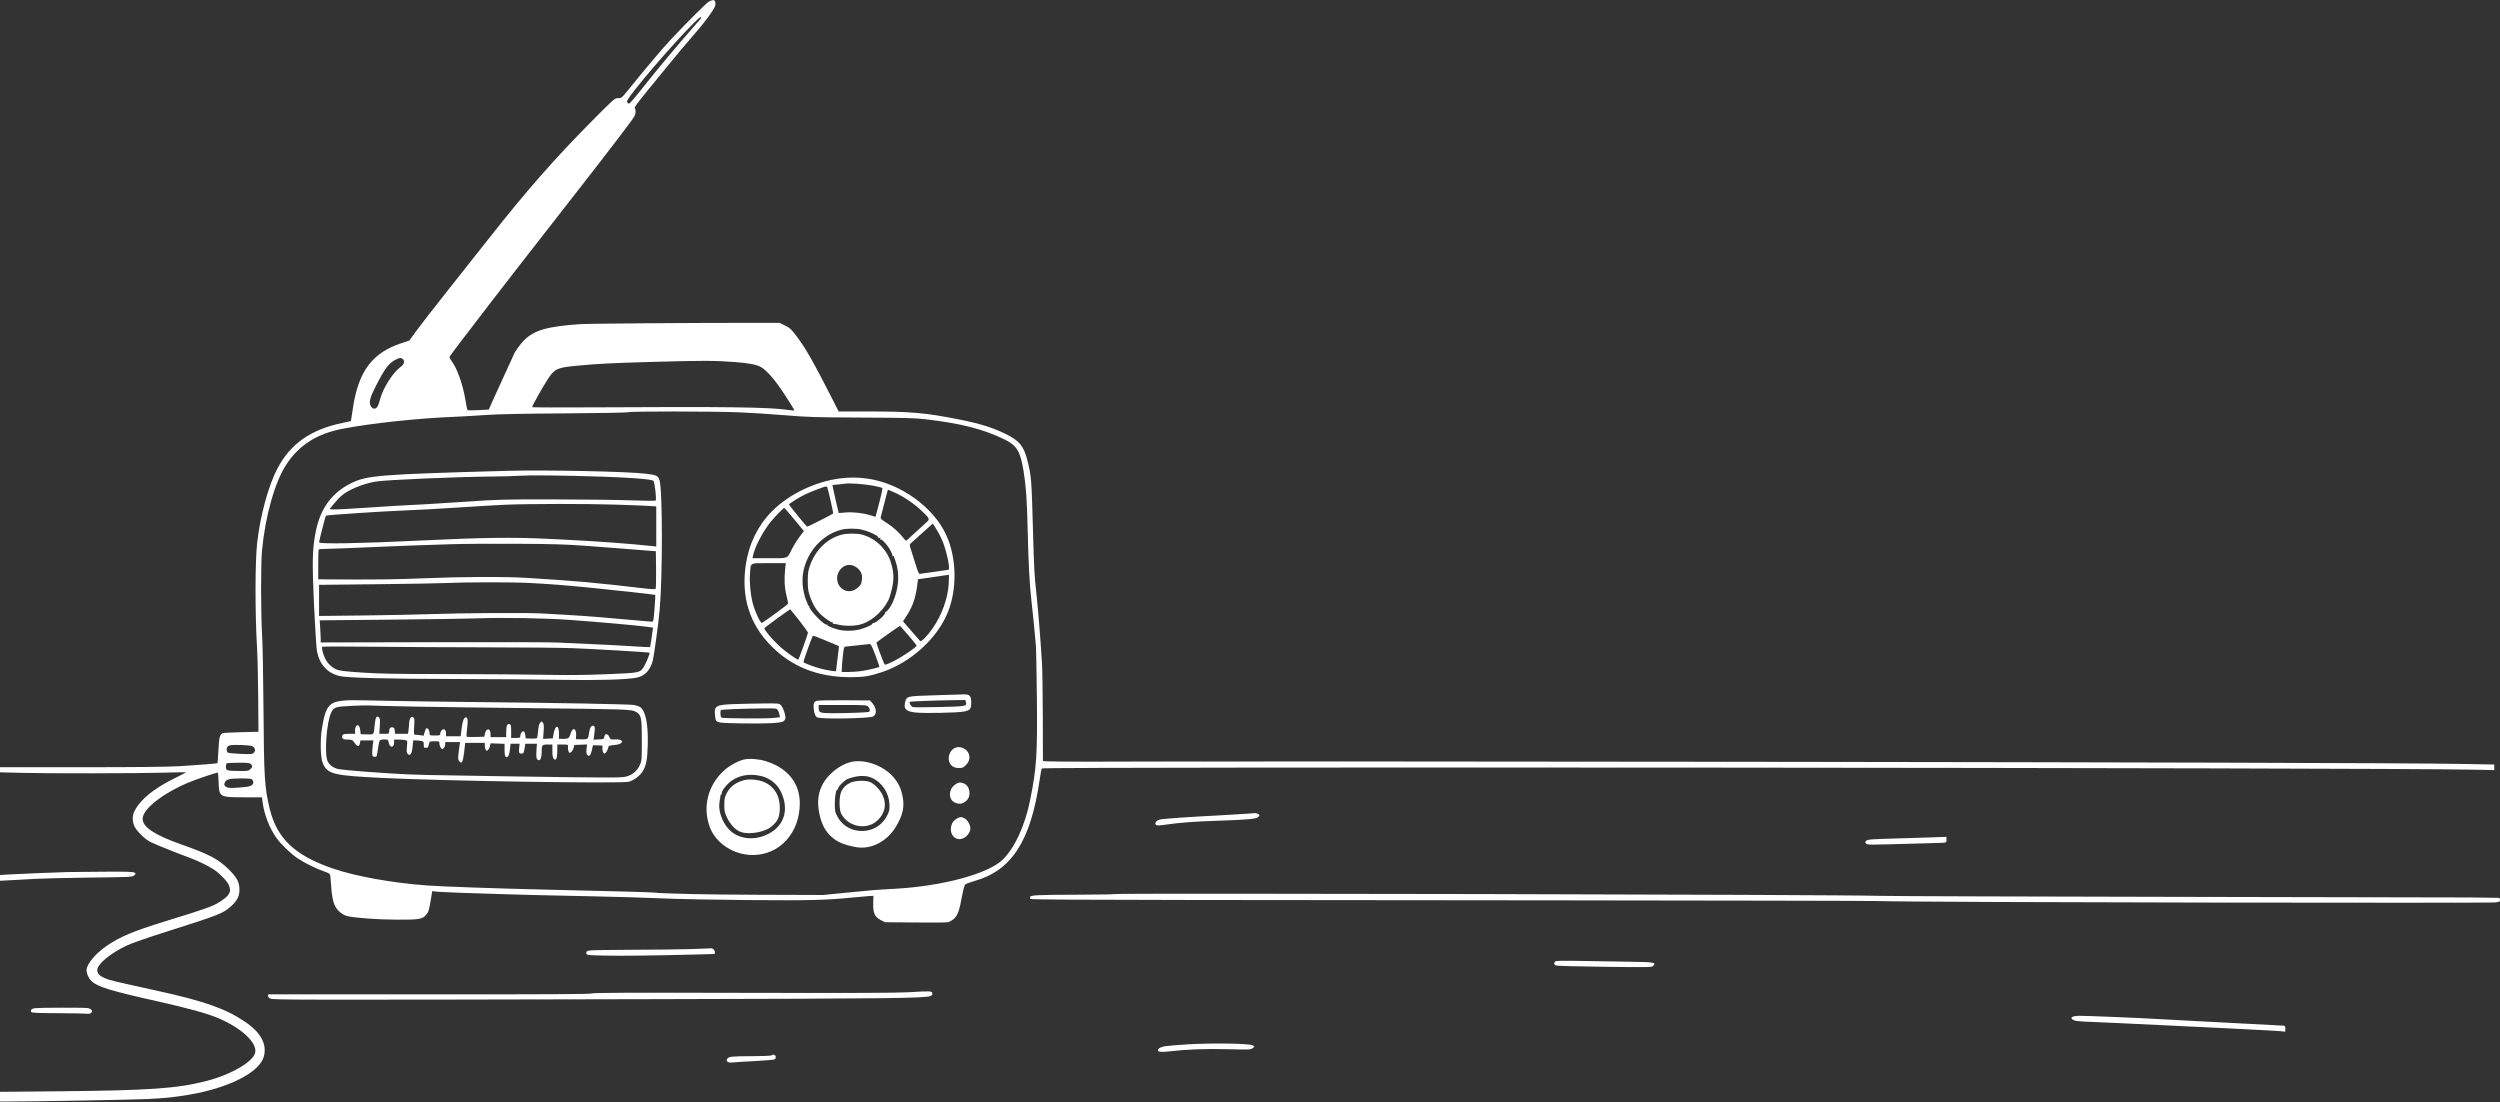 <?xml version="1.0" encoding="UTF-8"?> <svg xmlns="http://www.w3.org/2000/svg" width="1007" height="444" viewBox="0 0 1007 444" fill="none"><rect x="0" y="0" width="1007" height="444" fill="#333333" stroke="none"/><g clip-path="url(#clip0_113_2)"><path fill-rule="evenodd" clip-rule="evenodd" d="M285.762 0.503C284.8 0.939 277.426 8.247 270.329 15.797C266.972 19.37 260.609 26.881 253.791 35.321C250.39 39.531 250.375 39.544 248.976 39.538C247.575 39.533 247.55 39.555 237.933 49.252C223.491 63.815 211.74 77.222 197 95.952C194.464 99.174 187.413 108.087 181.33 115.758C175.248 123.429 169.059 131.387 167.577 133.442L164.882 137.178L161.727 138.215C149.904 142.103 144.299 149.643 142.133 164.575C141.736 167.315 141.384 169.584 141.352 169.617C141.319 169.651 139.791 169.984 137.955 170.358C125.22 172.953 116.868 178.827 111.688 188.829C108.06 195.835 104.844 207.638 103.593 218.539C102.718 226.159 102.703 246.906 103.561 261.545C103.754 264.832 103.956 273.649 104.01 281.138L104.11 294.753L97.136 294.921C93.3 295.013 89.934 295.203 89.656 295.343C88.527 295.91 88.246 297.052 87.977 302.163C87.829 304.978 87.661 307.328 87.603 307.385C87.438 307.55 80.163 308.141 72.561 308.606C67.696 308.904 55.671 309.033 32.794 309.033H0V310.059V311.085L8.522 311.305C19.626 311.59 55.589 311.539 66.418 311.223C71.075 311.087 74.937 311.012 74.999 311.058C75.061 311.103 73.118 312.115 70.682 313.305C62.043 317.524 56.548 321.984 54.17 326.704C53.204 328.623 53.238 331.021 54.261 333.038C55.255 334.996 58.458 338.083 60.624 339.17C62.364 340.042 71.9 343.88 75.855 345.299C79.394 346.569 84.014 348.796 86.211 350.292C88.62 351.931 91.523 354.959 92.17 356.508C93.3 359.211 92.567 360.621 88.732 363.126C85.743 365.077 83.543 365.868 66.418 371.145C53.724 375.057 48.275 377.345 42.947 381.003C38.434 384.102 34.879 388.384 34.874 390.727C34.871 392.257 35.65 393.996 36.869 395.179C39.245 397.485 44.618 399.134 63.429 403.331C75.331 405.987 83.448 408.22 87.656 409.997C97.235 414.039 103.565 419.876 102.799 423.959C102.118 427.59 93.172 432.822 83.237 435.4C71.481 438.452 60.427 439.225 23.661 439.571L0 439.794V441.744V443.695H3.362C13.781 443.695 53.939 442.977 59.444 442.692C66.66 442.319 70.023 441.972 75.882 440.999C92.004 438.322 104.47 432.02 106.255 425.644C107.663 420.614 105.046 415.81 98.523 411.446C90.681 406.201 82.187 403.224 63.097 399.032C45.581 395.185 44.053 394.819 42.338 394.06C40.007 393.03 39.186 392.168 39.186 390.754C39.186 388.357 44.34 384.043 50.945 380.91C53.055 379.909 59.4 377.703 68.078 374.952C88.478 368.486 89.967 367.889 93.238 364.874C95.582 362.714 96.475 360.903 96.455 358.348C96.432 355.331 95.459 353.485 92.164 350.212C87.974 346.049 84.294 344.115 72.893 340.085C62.208 336.309 57.449 333.14 57.453 329.807C57.456 325.981 65.221 319.789 75.599 315.336C78.379 314.143 87.015 311.192 87.725 311.192C87.833 311.192 87.985 312.978 88.063 315.162C88.275 321.11 88.346 321.15 98.675 321.152L105.528 321.154L105.765 323.06C106.382 327.991 108.559 333.615 111.372 337.541C113.228 340.13 117.096 343.858 119.864 345.725C122.548 347.535 127.661 350.062 130.578 351.02C131.94 351.467 132.866 351.968 132.964 352.31C133.052 352.617 133.219 354.363 133.335 356.19C133.629 360.815 134.082 363.191 135.027 365.055C135.922 366.821 137.891 368.447 139.772 368.972C142.409 369.709 152.131 370.419 159.9 370.441C168.896 370.467 170.068 370.273 171.631 368.492C172.645 367.338 172.888 366.503 173.699 361.386L174.086 358.945L175.793 359.142C177.605 359.352 190.804 359.858 202.408 360.163C206.243 360.264 211.997 360.425 215.193 360.521C218.389 360.616 228.701 360.842 238.107 361.022C247.513 361.202 260.216 361.577 266.335 361.856C272.453 362.134 288.369 362.449 301.702 362.554C326.188 362.747 332.881 362.581 343.455 361.516C346.062 361.254 349.009 360.994 350.004 360.939L351.813 360.839L351.731 363.828C351.622 367.763 352.37 369.402 354.836 370.635L356.496 371.466L368.564 371.58C375.2 371.643 381.15 371.598 381.784 371.478C382.418 371.359 383.525 370.731 384.244 370.082C385.78 368.693 386.41 366.917 387.548 360.768C388.02 358.22 388.498 356.536 388.836 356.24C389.131 355.981 390.793 355.365 392.528 354.872C407.526 350.611 415.151 338.79 418.758 314.212C419.111 311.81 419.489 309.7 419.599 309.522C420.03 308.825 957.626 309.206 996.305 310.017L1004.69 310.193V309.071V307.949L991.324 307.708C947.756 306.924 500.509 306.605 462.183 306.741C428.237 306.861 420.09 306.809 420.085 306.467C420.082 306.235 420.063 298.498 420.044 289.274C420.025 280.05 419.879 270.187 419.72 267.356C419.27 259.354 418.138 245.19 417.45 238.963C416.656 231.777 416.519 229.296 416.114 214.72C415.495 192.478 415.449 191.885 413.832 185.436C412.39 179.682 410.523 177.426 404.981 174.744C399.568 172.123 394.57 170.581 386.041 168.901C372.483 166.229 366.785 165.737 349.372 165.737H337.818L335.239 160.673C327.588 145.646 324.579 140.361 320.884 135.456C318.713 132.574 318.216 132.112 316.229 131.133L314.005 130.038H305.197C276.914 130.038 237.044 130.335 233.624 130.572C220.378 131.489 215.199 132.988 211.044 137.11C209.564 138.578 206.891 142.354 206.891 142.977C206.891 143.042 205.234 146.657 203.209 151.012C201.185 155.367 198.934 160.289 198.209 161.952L196.89 164.974L192.7 165.198C190.395 165.321 188.415 165.306 188.299 165.164C188.183 165.023 187.822 163.271 187.497 161.271C186.447 154.818 184.124 148.309 181.765 145.215C181.305 144.612 181.008 143.915 181.104 143.665C181.251 143.282 187.766 134.708 198.943 120.19C204.376 113.134 215.136 99.308 232.762 76.738C245.912 59.899 254.867 48.139 255.573 46.783C256.134 45.706 256.181 44.135 255.668 43.622C255.394 43.348 256.64 41.609 260.411 36.997C263.225 33.558 267.538 28.278 269.996 25.264C272.454 22.25 275.52 18.589 276.808 17.128C283.387 9.668 287.655 4.02 288.124 2.154C288.389 1.097 287.979 0.023 287.317 0.038C287.009 0.046 286.31 0.254 285.762 0.503ZM282.033 7.781C271.768 19.492 265.676 26.768 257.576 36.992C255.432 39.697 253.511 41.855 253.305 41.787C253.1 41.719 252.784 41.427 252.602 41.139C252.343 40.728 252.992 39.693 255.636 36.299C263.831 25.78 281.471 6.336 282.334 6.87C282.52 6.985 282.391 7.372 282.033 7.781ZM162.081 144.495C162.49 144.714 162.723 145.19 162.723 145.804C162.723 146.583 162.366 147.046 160.874 148.2C158.025 150.405 154.163 156.653 153.112 160.756C152.516 163.084 152.056 164.075 151.411 164.42C150.587 164.861 149.835 164.499 149.258 163.382C148.568 162.048 149.076 160.061 151.161 155.943C154.952 148.454 156.745 146.072 159.568 144.776C161.132 144.058 161.241 144.046 162.081 144.495ZM295.89 145.818C301.781 146.262 304.821 146.862 306.67 147.945C308.435 148.979 311.311 152.067 313.764 155.561C316.258 159.113 320.12 165.197 319.973 165.343C319.91 165.407 318.761 165.302 317.421 165.11C309.652 163.994 292.957 163.775 239.036 164.08C225.574 164.157 214.467 164.126 214.354 164.012C214.132 163.791 218.738 155.589 220.938 152.288C223.426 148.554 224.57 148.048 232.13 147.334C240.854 146.51 245.665 146.261 261.685 145.804C282.814 145.202 287.738 145.204 295.89 145.818ZM297.551 166.078C302.208 166.261 310.577 166.791 316.148 167.257C325.366 168.028 328.142 168.112 347.032 168.196C364.03 168.271 368.659 168.39 372.603 168.853C387.039 170.548 395.756 172.75 404.364 176.878C409.549 179.364 410.962 181.636 412.267 189.588C413.273 195.719 413.683 201.513 413.949 213.392C414.265 227.456 414.7 235.397 415.576 243.114C416.021 247.041 416.552 252.196 416.756 254.571C416.96 256.945 417.197 259.56 417.283 260.382C417.369 261.204 417.534 270.469 417.65 280.972C417.904 304.006 417.559 309.225 414.91 322.417C412.886 332.498 408.74 341.504 403.957 346.211C398.131 351.945 379.738 356.932 360.482 358C352.267 358.455 351.168 358.544 340.556 359.604L331.59 360.499L306.185 360.419C284.672 360.351 267.21 359.981 263.18 359.508C262.099 359.381 244.317 358.902 219.842 358.341C200.25 357.891 178.246 357.122 172.022 356.668C158.084 355.653 143.278 352.989 134.109 349.849C118.786 344.6 111.585 337.799 108.65 325.804C106.573 317.314 106.321 313.28 106.132 285.455C106.046 272.852 105.801 259.627 105.586 256.065C105.048 247.147 105.021 227.08 105.539 221.694C106.899 207.56 110.774 193.95 115.435 186.938C120.573 179.21 127.682 174.715 137.915 172.723C149.4 170.488 168.297 168.468 183.147 167.887C186.069 167.773 191.598 167.453 195.434 167.176C200.335 166.822 209.909 166.624 227.646 166.507C242.085 166.412 253.02 166.212 253.201 166.039C253.628 165.63 286.877 165.659 297.551 166.078ZM204.324 189.653C152.704 191.078 147.754 191.473 141.36 194.676C133.573 198.579 129.021 204.848 127.167 214.222C125.8 221.136 125.685 226.245 126.499 243.944C126.911 252.904 127.446 261.205 127.69 262.417C128.762 267.743 131.991 271.217 136.901 272.326C140.067 273.041 155.224 273.43 182.482 273.496C198.19 273.533 217.692 273.684 225.82 273.831C240.816 274.102 252.833 273.754 256.538 272.941C259.824 272.221 261.964 269.918 262.96 266.028C263.437 264.166 265.202 251.221 265.674 246.132C266.927 232.604 266.911 197.319 265.65 193.424C265.063 191.611 264.417 191.31 260.023 190.796C252.376 189.903 219.618 189.23 204.324 189.653ZM241.926 191.976C254.146 192.357 262.557 193.031 263.199 193.681C263.712 194.201 264.517 201.23 264.109 201.633C263.963 201.777 259.361 201.733 253.881 201.535C248.402 201.337 234.354 201.166 222.665 201.156C202.981 201.138 200.467 201.202 188.626 202.018C181.594 202.503 173.973 202.988 171.689 203.096C162.932 203.509 155.23 203.962 145.787 204.619C140.399 204.995 135.257 205.254 134.361 205.196L132.732 205.09L134.361 203.078C135.257 201.971 136.594 200.525 137.333 199.863C140.126 197.362 145.846 194.946 151.266 193.98C155.101 193.296 184.799 192.025 199.206 191.928C202.794 191.904 207.447 191.769 209.548 191.628C213.734 191.347 225.959 191.478 241.926 191.976ZM338.465 192.694C328.358 193.962 317.692 199.11 310.89 206.006C305.233 211.74 301.629 219.137 300.394 227.548C298.495 240.475 301.895 251.339 310.597 260.155C318.946 268.613 329.439 272.756 342.549 272.77C347.957 272.776 350.224 272.407 355.373 270.682C366.992 266.789 377.68 257.002 381.869 246.419C385.575 237.055 385.325 224.815 381.241 215.722C376.147 204.382 362.888 194.773 349.646 192.824C345.813 192.259 342.257 192.218 338.465 192.694ZM351.847 195.663C353.674 196.031 355.275 196.436 355.407 196.565C355.538 196.694 355.118 198.814 354.475 201.277C353.831 203.739 353.161 206.3 352.986 206.967L352.669 208.181L350.598 207.553C347.49 206.612 343.59 206.175 340.552 206.428L337.852 206.653L336.788 202.213C336.203 199.772 335.636 197.23 335.528 196.564L335.332 195.354L337.612 195.14C338.866 195.022 340.191 194.87 340.556 194.801C342.034 194.525 348.732 195.036 351.847 195.663ZM333.202 196.212C333.476 196.655 335.75 206.686 335.608 206.827C335.24 207.196 325.306 212.236 325.105 212.156C324.789 212.03 317.813 203.483 317.81 203.219C317.807 202.89 321.777 200.387 324.138 199.231C326.35 198.147 331.953 196.003 332.65 195.974C332.867 195.965 333.116 196.072 333.202 196.212ZM360.519 198.455C364.033 200.056 368.279 202.944 371.201 205.719C374.525 208.876 374.631 209.119 373.228 210.354C371.795 211.618 366.01 216.895 365.38 217.515C364.966 217.922 364.786 217.833 364.044 216.851C362.531 214.847 359.706 212.25 357.574 210.9C354.756 209.115 354.582 208.941 354.81 208.122C354.918 207.733 355.537 205.322 356.186 202.765C357.534 197.45 357.582 197.286 357.796 197.286C357.883 197.286 359.108 197.812 360.519 198.455ZM247.904 203.255C253.566 203.432 259.581 203.67 261.27 203.783L264.342 203.989V212.063V220.137L263.097 219.999C254.384 219.041 239.641 217.954 227.646 217.386C225.455 217.282 222.316 217.128 220.672 217.045C207.073 216.351 193.945 216.52 170.029 217.694C145.548 218.896 128.518 219.204 128.518 218.446C128.518 217.912 131.085 207.891 131.269 207.708C131.538 207.439 154.64 205.913 163.142 205.602C167.934 205.426 177.543 204.899 184.494 204.43C191.445 203.96 200.038 203.454 203.589 203.304C212.986 202.908 236.016 202.882 247.904 203.255ZM319.946 209.244L323.797 213.897L322 216.301C321.012 217.623 319.648 219.826 318.969 221.196C317.014 225.14 317.736 224.849 309.911 224.849H303.113L303.315 223.839C303.959 220.619 306.829 214.947 309.82 210.98C311.522 208.724 315.475 204.592 315.931 204.592C316.022 204.592 317.828 206.685 319.946 209.244ZM379.573 217.751C381.327 221.964 382.901 229.489 382.032 229.503C381.869 229.505 379.344 229.876 376.422 230.326C373.499 230.776 370.853 231.148 370.541 231.152C370.109 231.157 369.73 230.351 368.945 227.755C368.379 225.882 367.542 223.243 367.087 221.889C366.408 219.872 366.336 219.353 366.691 219.009C366.929 218.779 369.059 216.859 371.425 214.741L375.726 210.891L377.129 213.072C377.902 214.272 379.001 216.378 379.573 217.751ZM347.349 213.388C350.831 214.29 354.341 216.101 353.751 216.691C353.628 216.813 353.811 216.805 354.157 216.673C354.648 216.484 354.74 216.549 354.579 216.97C354.441 217.329 354.516 217.454 354.804 217.343C355.163 217.206 356.159 218.163 357.611 220.039C358.56 221.266 359.663 223.565 359.46 223.894C359.307 224.141 359.359 224.199 359.6 224.05C359.811 223.92 359.983 223.862 359.983 223.921C359.983 223.98 360.279 224.836 360.639 225.823C362.515 230.954 362.113 237.057 359.522 242.782C358.734 244.524 357.144 246.613 356.686 246.509C356.463 246.459 356.379 246.577 356.499 246.771C356.905 247.427 352.571 251.241 351.769 250.934C351.519 250.838 351.397 250.892 351.497 251.055C351.745 251.456 349.576 252.547 346.869 253.384C344.119 254.233 339.952 254.301 337.379 253.538C334.587 252.71 333.071 252.038 333.27 251.716C333.369 251.555 333.256 251.496 333.018 251.585C331.975 251.974 325.546 245.243 325.942 244.176C326.031 243.938 325.955 243.835 325.775 243.946C325.594 244.058 325.446 243.964 325.446 243.736C325.446 243.509 325.132 242.675 324.748 241.882C324.364 241.088 323.817 239.061 323.532 237.377C322.693 232.409 323.699 227.391 326.442 222.86C329.315 218.114 333.934 214.592 338.896 213.362C341.208 212.789 345.083 212.801 347.349 213.388ZM338.901 215.399C333.082 216.995 328.46 221.541 326.249 227.842C325.512 229.942 325.376 230.895 325.373 233.981C325.37 237.108 325.501 238.017 326.284 240.291C327.354 243.397 328.783 245.764 330.669 247.551C332.26 249.059 334.729 250.748 335.345 250.75C335.589 250.751 335.676 250.92 335.543 251.135C335.413 251.346 335.444 251.434 335.612 251.33C335.78 251.226 336.732 251.352 337.728 251.611C339.824 252.154 343.22 252.219 345.634 251.761C350.309 250.875 355.28 246.808 357.824 241.787C358.242 240.963 358.911 238.795 359.311 236.969C360.133 233.215 360.051 230.73 358.984 226.998C357.363 221.326 352.825 216.837 347.198 215.337C345.101 214.778 341.057 214.808 338.901 215.399ZM235.45 219.82C240.656 220.203 247.904 220.757 251.557 221.051C255.21 221.345 259.543 221.685 261.187 221.806L264.176 222.026L264.266 229.475C264.315 233.572 264.226 237.052 264.07 237.209C263.91 237.369 262.475 237.343 260.825 237.151C238.359 234.543 233.106 234.07 212.204 232.774C203.252 232.219 185.586 232.291 170.361 232.946C162.142 233.299 152.327 233.471 142.881 233.426L128.186 233.356V227.276C128.186 221.71 128.235 221.195 128.767 221.187C131.028 221.154 148.195 220.49 153.757 220.221C157.501 220.039 163.628 219.795 167.372 219.676C171.117 219.558 177.692 219.346 181.984 219.203C186.276 219.061 197.933 218.985 207.887 219.034C222.359 219.105 227.883 219.263 235.45 219.82ZM316.251 229.249C315.815 233.151 316.002 236.735 316.806 239.873C317.215 241.47 317.471 242.979 317.376 243.228C317.236 243.591 308.552 249.958 306.923 250.892C306.359 251.214 304.06 246.325 303.207 242.991C302.301 239.448 301.854 234.777 302.091 231.325C302.428 226.416 301.707 226.841 309.684 226.841H316.52L316.251 229.249ZM345.128 228.631C346.722 229.847 347.402 231.368 347.208 233.285C347.005 235.284 346.617 235.955 344.972 237.146C341.675 239.535 337.362 237.326 337.197 233.164C337.12 231.239 338.025 229.448 339.644 228.325C341.271 227.196 343.403 227.315 345.128 228.631ZM382.143 235.061C381.841 240.94 379.412 247.686 375.63 253.154C373.594 256.098 371.07 258.653 370.636 258.208C370.466 258.034 368.845 256.179 367.034 254.086L363.74 250.28L365.144 248.108C367.572 244.352 368.753 241.035 369.404 236.14L369.78 233.317L375.924 232.436C379.303 231.952 382.126 231.541 382.197 231.523C382.269 231.505 382.245 233.097 382.143 235.061ZM213.034 234.808C221.37 235.238 226.888 235.662 237.111 236.66C246.815 237.606 263.792 239.486 263.95 239.631C264.009 239.685 263.873 242.134 263.65 245.074C263.262 250.164 263.209 250.42 262.542 250.42C262.156 250.42 256.239 249.909 249.393 249.285C237.925 248.24 232.534 247.865 218.016 247.1C211.552 246.759 186.033 246.921 172.852 247.386C167.555 247.573 155.413 247.811 145.87 247.917L128.518 248.108V241.839V235.57L151.847 235.323C164.678 235.187 177.269 234.971 179.826 234.842C187.194 234.472 206.13 234.452 213.034 234.808ZM321.926 249.918C323.862 252.382 325.446 254.616 325.446 254.883C325.446 255.327 321.862 265.366 321.601 265.655C321.284 266.005 316.116 262.321 313.652 259.988C311.054 257.529 307.846 253.707 307.846 253.072C307.846 252.854 318.023 245.438 318.322 245.438C318.368 245.438 319.99 247.454 321.926 249.918ZM230.137 249.739C241.839 250.598 256.996 251.955 260.469 252.455L263.072 252.829L262.891 253.866C262.791 254.436 262.541 256.173 262.336 257.725C262.131 259.277 261.911 260.6 261.846 260.664C261.782 260.728 258.171 260.544 253.821 260.254C249.47 259.965 241.951 259.578 237.111 259.394C232.271 259.211 226.517 258.949 224.325 258.812C222.134 258.676 199.83 258.612 174.761 258.671L129.182 258.777V257.306C129.182 256.497 129.087 254.492 128.97 252.85L128.758 249.866L156.451 249.604C171.681 249.46 187.43 249.228 191.449 249.089C203.109 248.686 219.545 248.962 230.137 249.739ZM365.956 255.959C367.794 258.092 369.256 259.961 369.206 260.112C368.965 260.833 363.411 264.577 360.165 266.204C357.211 267.686 356.477 267.939 356.259 267.55C355.814 266.753 353.01 259.244 353.025 258.888C353.035 258.651 361.897 252.337 362.544 252.105C362.583 252.091 364.119 253.826 365.956 255.959ZM331.002 257.359C332.786 258.071 335.081 259.023 336.101 259.475L337.955 260.297L337.361 265.238C337.033 267.956 336.759 270.237 336.752 270.308C336.723 270.566 333.182 270.007 330.654 269.344C327.906 268.624 323.881 267.114 323.632 266.711C323.503 266.503 326.828 257.116 327.303 256.349C327.543 255.96 327.382 255.915 331.002 257.359ZM352.614 263.926C353.561 266.423 354.272 268.529 354.194 268.607C353.895 268.906 349.268 269.99 346.856 270.325C345.465 270.519 343.143 270.677 341.695 270.677H339.062L339.084 269.266C339.096 268.489 339.283 266.21 339.5 264.201C339.851 260.959 339.969 260.538 340.558 260.457C341.66 260.305 349.473 259.471 350.208 259.427C350.793 259.392 351.147 260.054 352.614 263.926ZM196.762 260.75C210.826 260.767 225.919 260.91 230.303 261.068C238.799 261.374 261.428 262.704 261.655 262.911C261.877 263.112 260.039 267.57 259.252 268.736C257.717 271.014 257.603 271.036 244.319 271.573C235.536 271.929 228.939 271.992 219.842 271.809C212.993 271.671 195.434 271.543 180.822 271.524C159.001 271.496 152.712 271.384 145.621 270.896C138.636 270.415 136.701 270.176 135.492 269.642C133.567 268.793 131.988 267.266 130.967 265.267C130.117 263.605 129.457 260.895 129.808 260.514C129.92 260.393 139.278 260.39 150.602 260.507C161.926 260.624 182.698 260.734 196.762 260.75ZM376.422 280.06C365.334 280.399 365.228 280.422 364.636 282.619C363.849 285.542 364.848 286.582 368.854 287.006C372.332 287.375 385.629 287.111 388.188 286.624C390.775 286.13 391.2 285.63 391.2 283.079C391.2 280.286 390.595 279.621 388.128 279.699C387.169 279.729 381.901 279.892 376.422 280.06ZM137.446 282.312C132.463 282.894 130.995 284.991 129.675 293.413C128.893 298.398 129.089 305.396 130.071 307.57C131.986 311.811 134.305 312.38 153.591 313.336C178.728 314.583 250.332 315.695 253.269 314.885C255.325 314.317 257.725 312.552 258.787 310.827C260.305 308.36 260.731 306.235 260.914 300.233C261.169 291.844 260.055 286.255 257.837 284.802C257.394 284.512 256.316 284.139 255.441 283.973C253.71 283.645 224.369 283.1 191.781 282.793C180.457 282.686 164.541 282.459 156.413 282.289C140.126 281.949 140.554 281.949 137.446 282.312ZM328.884 282.291C327.854 282.717 327.648 283.213 327.733 285.073C327.835 287.299 328.529 288.878 329.492 289.076C332.669 289.728 350.299 289.349 351.701 288.599C353.278 287.756 353.112 285.161 351.356 283.196L350.408 282.134L340.003 282.065C334.28 282.027 329.277 282.129 328.884 282.291ZM389.072 282.803C389.496 284.491 389.284 284.53 378.459 284.792C372.923 284.926 368.062 284.931 367.657 284.802C366.951 284.578 366.083 283.064 366.45 282.697C366.642 282.504 377.086 282.11 384.303 282.023L388.862 281.968L389.072 282.803ZM295.558 283.613C288.286 283.877 287.558 284.338 288.036 288.371C288.38 291.282 288.071 291.196 298.879 291.381C308.526 291.545 314.208 291.285 315.448 290.622C315.829 290.418 316.229 289.897 316.337 289.464C316.602 288.412 315.53 285.104 314.601 284.101C313.857 283.299 313.835 283.297 307.446 283.355C303.922 283.387 298.572 283.503 295.558 283.613ZM166.708 284.613C175.749 284.785 197.642 285.079 215.359 285.266C252.298 285.655 254.366 285.728 256.092 286.691C258.325 287.938 258.531 288.909 258.531 298.23C258.531 306.089 258.503 306.438 257.743 308.117C256.695 310.437 254.884 312.023 252.484 312.722C250.733 313.231 248.71 313.262 229.971 313.062C218.647 312.941 206.393 312.772 202.74 312.685C199.087 312.598 190.195 312.447 182.98 312.349C166.279 312.124 162.524 311.965 147.281 310.84C142.35 310.476 137.539 310.024 136.592 309.836C134.354 309.39 132.831 308.351 132.005 306.704C130.577 303.858 131.519 290.852 133.435 286.971C134.486 284.84 135.037 284.659 141.469 284.327C144.666 284.162 147.954 284.088 148.775 284.163C149.597 284.239 157.667 284.441 166.708 284.613ZM349.689 284.625C350.054 284.99 350.353 285.639 350.353 286.067C350.353 286.838 350.302 286.848 345.621 287.063C343.018 287.181 338.62 287.279 335.848 287.28C330.197 287.281 329.763 287.126 329.763 285.099V283.961H339.394C348.582 283.961 349.055 283.991 349.689 284.625ZM313.285 286.036C313.545 286.447 313.856 287.256 313.977 287.834L314.195 288.885L311.934 289.162C308.889 289.536 290.933 289.431 290.539 289.037C290.16 288.658 290.042 286.377 290.384 286.035C290.656 285.761 298.262 285.45 307.091 285.352C312.695 285.29 312.821 285.304 313.285 286.036ZM151.506 289.025C151.319 289.253 151.067 290.486 150.947 291.765C150.531 296.18 150.769 295.869 147.842 295.805L145.288 295.75L145.105 294.149C145.004 293.269 144.705 292.415 144.44 292.252C143.673 291.777 142.971 292.764 143.01 294.261L143.045 295.584H140.956C138.36 295.584 137.817 295.785 137.817 296.746C137.817 297.651 138.372 297.908 140.321 297.908C141.121 297.908 141.932 298.095 142.124 298.323C142.316 298.552 142.781 299.149 143.157 299.652C144.088 300.892 144.715 300.807 144.978 299.403L145.197 298.24H147.8H150.405L150.175 299.984C150.049 300.943 149.944 302.4 149.942 303.222C149.938 304.599 150.008 304.724 150.832 304.819C151.619 304.91 151.746 304.79 151.885 303.823C152.376 300.421 152.771 298.43 153 298.212C153.291 297.935 154.165 297.813 155.463 297.87C156.186 297.902 156.377 298.107 156.551 299.037C156.985 301.347 158.738 301.341 158.738 299.03V297.908L160.648 297.913C161.698 297.915 162.912 298.012 163.345 298.128C164.111 298.333 164.128 298.411 163.916 300.746C163.735 302.739 163.792 303.247 164.246 303.701C165.222 304.677 165.931 303.592 166.201 300.713L166.433 298.24H167.525C168.126 298.24 169.085 298.334 169.655 298.448C170.604 298.638 170.693 298.767 170.693 299.942C170.693 301.098 170.779 301.229 171.534 301.229C172.387 301.229 172.474 301.112 172.831 299.486C173.021 298.614 173.12 298.572 175.017 298.572C176.967 298.572 177.003 298.589 177.003 299.495C177.003 300.002 177.242 300.759 177.535 301.176C178.04 301.898 178.097 301.908 178.697 301.365C179.044 301.051 179.328 300.369 179.328 299.849V298.905H182.331H185.335L185.138 299.984C185.029 300.577 184.825 302.163 184.684 303.508C184.468 305.571 184.516 306.061 184.995 306.651C185.999 307.892 186.5 306.935 186.966 302.885L187.386 299.237H191.327H195.268V300.255C195.268 300.815 195.429 301.574 195.626 301.943C195.961 302.568 196.025 302.576 196.59 302.065C196.922 301.764 197.284 301.042 197.392 300.46L197.59 299.403L200.414 299.51L203.238 299.617V302.043C203.238 303.673 203.385 304.591 203.686 304.84C204.464 305.486 205.175 304.244 205.425 301.803L205.654 299.569H207.481H209.308L209.135 301.146C208.918 303.135 209.077 303.554 210.051 303.554C210.882 303.554 211.021 303.284 211.379 300.98L211.599 299.569H213.943H216.288L216.08 302.262C215.866 305.034 216.146 306.21 217.02 306.21C217.755 306.21 218.181 305.096 218.186 303.161C218.194 300.055 218.305 299.901 220.545 299.901H222.499V302.448C222.499 304.347 222.638 305.15 223.046 305.6C223.564 306.173 223.615 306.174 224.032 305.626C224.305 305.266 224.474 304.08 224.481 302.474L224.491 299.901H226.675C228.856 299.901 228.858 299.902 228.773 300.814C228.678 301.838 229.056 303.222 229.432 303.222C230.032 303.222 230.783 302.297 231.05 301.229L231.339 300.067L233.898 299.97L236.456 299.873L236.258 301.63C236.114 302.912 236.193 303.564 236.549 304.039C237.271 305 237.986 304.243 238.444 302.034L238.818 300.233H240.826C242.825 300.233 242.833 300.237 242.664 301.123C242.496 302.002 242.98 303.554 243.422 303.554C243.896 303.554 244.749 302.308 244.944 301.33C245.142 300.343 245.217 300.305 247.403 300.09C248.942 299.938 249.829 299.678 250.2 299.268C250.702 298.714 250.702 298.633 250.203 298.219C249.865 297.938 248.962 297.796 247.787 297.837C245.971 297.901 245.895 297.869 245.413 296.826C244.751 295.396 243.662 295.352 243.422 296.746C243.255 297.716 243.195 297.745 241.163 297.841L239.076 297.941L239.325 296.181C239.757 293.133 239.683 292.44 238.914 292.331C238.087 292.212 237.51 293.304 237.219 295.543C236.935 297.725 236.724 297.882 234.179 297.807L231.963 297.742L232.055 296.24C232.169 294.371 231.489 293.215 230.673 293.891C230.381 294.134 229.99 294.896 229.805 295.584C229.311 297.419 228.807 297.706 226.235 297.614L225.156 297.576V295.458C225.156 291.77 223.659 291.832 222.997 295.547L222.665 297.41L220.711 297.511L218.758 297.612L218.968 294.688C219.14 292.309 219.082 291.641 218.659 291.1C218.141 290.439 218.137 290.439 217.546 291.159C217.143 291.65 216.891 292.702 216.759 294.441C216.653 295.849 216.429 297.138 216.261 297.306C216.093 297.473 215.003 297.565 213.838 297.51L211.721 297.41L211.629 296.263C211.579 295.632 211.384 294.963 211.197 294.776C210.639 294.218 209.725 295.037 209.61 296.198C209.507 297.23 209.482 297.244 207.7 297.244H205.895V294.577C205.895 292.503 205.783 291.867 205.392 291.717C204.371 291.325 203.902 292.241 203.902 294.628V296.912H200.747H197.592V295.624C197.592 293.206 195.801 293.187 195.31 295.6L195.076 296.746L191.791 296.842C189.985 296.894 188.335 296.871 188.124 296.79C187.835 296.68 187.843 295.838 188.157 293.387C188.555 290.283 188.408 288.942 187.67 288.942C186.882 288.942 186.331 290.358 185.959 293.342L185.555 296.58H182.608H179.66V295.458C179.66 293.929 178.881 293.292 177.993 294.095C177.631 294.422 177.335 295.041 177.335 295.469C177.335 296.206 177.219 296.248 175.176 296.248C173.032 296.248 173.018 296.242 173.018 295.315C173.018 294.199 172.271 293.065 171.749 293.388C171.543 293.515 171.211 294.229 171.01 294.975L170.645 296.331L169.128 296.124C168.294 296.009 167.386 295.916 167.11 295.916C166.682 295.916 166.64 295.435 166.823 292.635C167.006 289.847 166.958 289.287 166.503 288.91C165.689 288.234 164.86 289.466 164.777 291.473C164.741 292.364 164.624 293.654 164.518 294.338L164.325 295.584H161.718H159.11L159.007 294.338C158.922 293.314 158.763 293.073 158.111 292.981C157.19 292.851 156.758 293.387 156.751 294.67C156.746 295.564 156.704 295.584 154.757 295.584H152.768L152.979 292.605C153.134 290.421 153.078 289.49 152.769 289.118C152.257 288.501 151.953 288.479 151.506 289.025ZM101.995 300.771C102.887 301.578 102.966 302.514 102.202 303.226C101.564 303.82 101.16 303.853 96.833 303.666C94.26 303.554 91.968 303.316 91.739 303.136C91.511 302.956 91.324 302.396 91.324 301.893C91.324 300.159 92.299 299.884 97.628 300.108C100.383 300.225 101.594 300.408 101.995 300.771ZM384.724 301.214C382.789 302.014 381.639 304.714 382.341 306.808C382.902 308.482 384.247 309.365 386.237 309.365C387.669 309.365 388.015 309.218 389.072 308.161C390.619 306.614 390.929 304.621 389.882 302.953C388.839 301.29 386.471 300.491 384.724 301.214ZM299.875 305.888C297.364 306.41 293.683 308.448 291.406 310.578C285.05 316.523 282.943 325.222 285.926 333.195C288.366 339.716 295.586 344.401 303.196 344.401C314.026 344.401 322.108 335.555 322.16 323.645C322.195 315.429 317.228 309.281 308.36 306.565C305.663 305.74 301.996 305.447 299.875 305.888ZM342.383 307.018C337.895 308.267 333.189 312.164 331.129 316.339C329.251 320.146 329.04 324.368 330.471 329.534C331.33 332.636 332.668 334.954 334.694 336.849C337.13 339.127 339.766 340.278 344.645 341.194C350.817 342.352 357.284 339.037 360.975 332.824C363.753 328.149 364.428 324.854 363.504 320.498C362.81 317.23 361.718 315.075 359.538 312.668C355.38 308.078 347.683 305.543 342.383 307.018ZM101.012 307.756C101.82 308.488 101.778 308.935 100.816 309.838C100.075 310.534 99.732 310.589 96.415 310.548C91.187 310.483 90.992 310.417 90.992 308.709C90.992 308.096 91.179 307.519 91.407 307.427C91.636 307.335 93.753 307.247 96.113 307.233C99.665 307.211 100.509 307.301 101.012 307.756ZM306.475 312.555C309.957 313.339 313.03 315.745 314.527 318.86C317.849 325.771 316.115 332.195 310.006 335.612C304.413 338.739 297.949 338.254 293.943 334.404C291.293 331.858 289.461 327.331 289.724 323.977C289.796 323.064 289.885 322.242 289.922 322.151C290.057 321.819 290.145 321.305 290.194 320.554C290.222 320.132 290.393 319.878 290.573 319.99C290.757 320.103 290.82 319.98 290.715 319.708C290.46 319.043 291.851 316.931 293.562 315.386C296.851 312.414 301.409 311.415 306.475 312.555ZM351.349 313.374C355.286 315.199 358.044 319.375 358.264 323.848C358.374 326.08 358.282 326.594 357.47 328.252C355.589 332.094 352.221 334.393 348.035 334.693C343.528 335.015 339.504 332.906 337.446 329.144C336.344 327.13 336.275 326.82 336.257 323.831C336.239 320.637 336.832 317.648 337.413 318.007C337.585 318.113 337.644 317.988 337.545 317.729C337.326 317.159 340.132 314.264 341.359 313.793C345.269 312.296 348.712 312.151 351.349 313.374ZM101.527 313.931C102.754 315.518 101.811 316.682 99.065 316.97C93.535 317.549 91.763 317.529 90.956 316.874C90.284 316.331 90.222 316.111 90.508 315.295C90.735 314.647 91.207 314.221 91.995 313.95C93.6 313.4 101.104 313.385 101.527 313.931ZM299.543 314.301C296.042 315.347 294.081 316.864 292.643 319.639C291.908 321.056 291.769 321.764 291.755 324.143C291.741 326.677 291.855 327.212 292.868 329.375C294.162 332.134 296.373 334.432 298.4 335.122C301.884 336.307 308.132 335.18 310.818 332.881C313.187 330.853 313.923 329.362 314.09 326.257C314.369 321.037 312.118 316.953 307.923 315.074C305.541 314.007 301.711 313.653 299.543 314.301ZM342.715 315.205C340.856 316.048 339.865 316.957 338.947 318.664C337.965 320.488 337.906 326.021 338.849 327.796C341.619 333.008 348.895 334.483 353.189 330.704C356.417 327.862 357.276 324.109 355.556 320.352C354.568 318.194 352.231 315.748 350.444 315.001C348.676 314.262 344.554 314.371 342.715 315.205ZM384.856 315.931C381.731 318.018 381.922 322.53 385.176 323.505C386.81 323.994 387.918 323.731 389.252 322.539C391.377 320.641 390.716 316.432 388.152 315.538C386.663 315.019 386.125 315.083 384.856 315.931ZM501.619 327.81C499.792 327.95 495.01 328.235 490.992 328.443C477.394 329.15 468.415 329.788 467.169 330.136C465.719 330.54 464.938 331.628 465.638 332.268C465.993 332.593 466.941 332.553 470.237 332.075C475.085 331.373 481.427 330.894 489.332 330.632C502.895 330.183 505.986 329.905 506.831 329.06C507.462 328.429 507.463 328.391 506.876 327.946C506.542 327.693 505.969 327.501 505.604 327.521C505.239 327.54 503.445 327.671 501.619 327.81ZM385.323 329.774C383.967 330.601 383.318 331.605 383.048 333.293C382.604 336.077 384.608 338.405 387.055 337.945C389.074 337.567 390.868 335.528 390.868 333.611C390.868 332.296 389.647 330.194 388.556 329.63C387.269 328.964 386.603 328.994 385.323 329.774ZM777.219 337.322C775.94 337.376 769.833 337.564 763.647 337.739C753.728 338.021 752.325 338.126 751.765 338.634C751.188 339.156 751.177 339.257 751.649 339.729C752.302 340.381 750.863 340.388 778.547 339.6C784.573 339.429 784.027 339.563 784.027 338.257V337.095L781.785 337.16C780.552 337.196 778.497 337.269 777.219 337.322ZM27.231 351.263C22.18 351.395 6.77 352.031 3.238 352.253L0 352.456V353.617V354.778L4.234 354.556C6.563 354.435 11.009 354.189 14.114 354.01C17.219 353.832 27.306 353.596 36.53 353.486C52.783 353.293 53.323 353.266 54.04 352.611C54.733 351.979 54.744 351.907 54.206 351.5C53.754 351.156 51.165 351.076 42.009 351.122C35.616 351.154 28.966 351.217 27.231 351.263ZM449.294 360.126C449.191 360.237 442.69 360.351 434.848 360.379C417.632 360.441 415.229 360.548 414.956 361.261C414.846 361.546 414.906 361.93 415.089 362.113C415.309 362.333 437.155 362.469 479.442 362.512C515.409 362.548 748.463 362.735 755.832 362.938C778.249 363.555 1002.44 363.766 1004.77 363.517C1006.85 363.294 1007.01 363.22 1007.01 362.473C1007.01 361.868 1006.83 361.663 1006.26 361.643C1005.85 361.629 1000.74 361.564 994.89 361.499C989.045 361.435 766.492 361.142 756.995 360.849C739.546 360.312 449.683 359.707 449.294 360.126ZM278.456 382.291C274.255 382.428 263.388 382.553 254.307 382.57C244.305 382.588 237.455 382.729 236.932 382.927C236.296 383.17 236.097 383.453 236.175 384.003C236.28 384.745 236.322 384.75 243.587 384.915C250.27 385.067 264.1 384.897 281.112 384.453C284.765 384.357 287.791 384.273 287.837 384.265C287.883 384.257 287.92 383.883 287.92 383.433C287.92 382.676 287.026 381.844 286.365 381.984C286.216 382.015 282.657 382.154 278.456 382.291ZM626.439 387.293C625.852 387.881 625.93 388.493 626.642 388.874C627.012 389.072 634.835 389.293 646.318 389.43C665.1 389.655 665.388 389.648 665.969 388.995C667.153 387.664 666.265 387.515 656.339 387.381C651.266 387.312 642.556 387.172 636.983 387.069C629.156 386.924 626.758 386.975 626.439 387.293ZM366.127 399.671C361.536 399.955 343.331 400.021 299.299 399.916C253.283 399.805 238.668 399.864 238.311 400.16C237.955 400.456 222.246 400.543 173.3 400.523C137.802 400.508 108.572 400.502 108.344 400.51C107.587 400.535 107.914 401.732 108.809 402.211C109.863 402.775 117.375 402.787 263.014 402.461C359.596 402.245 372.604 402.094 374.867 401.165C375.409 400.943 375.605 400.629 375.531 400.105C375.398 399.17 374.732 399.139 366.127 399.671ZM14.222 406.077C12.769 406.231 12.017 406.937 12.582 407.618C12.882 407.98 15.046 408.079 23.485 408.114C29.276 408.138 34.467 408.234 35.023 408.328C35.629 408.43 36.274 408.309 36.639 408.025C37.549 407.316 36.865 406.311 35.297 406.052C33.977 405.834 16.328 405.855 14.222 406.077ZM834.76 409.618C834.211 410.034 834.212 410.084 834.769 410.588C835.504 411.253 836.748 411.413 842.976 411.645C845.716 411.747 850.797 411.972 854.267 412.146C857.738 412.319 865.658 412.696 871.868 412.983C892.765 413.95 916.018 415.133 918.277 415.344L920.519 415.553V414.348C920.519 413.422 920.384 413.142 919.938 413.141C919.357 413.139 914.644 412.893 897.771 411.982C892.839 411.716 885.816 411.347 882.163 411.163C870.683 410.585 868.614 410.474 866.056 410.302C861.843 410.019 840.468 409.161 837.829 409.17C836.29 409.176 835.117 409.346 834.76 409.618ZM478.688 420.649C474.579 420.891 470.32 421.243 469.224 421.43C467.423 421.738 466.401 422.366 466.401 423.163C466.401 423.714 468.203 423.834 471.147 423.48C477.845 422.674 485.63 422.387 494.629 422.616C503.327 422.837 503.799 422.818 504.548 422.211L505.335 421.574L504.548 421.063C503.389 420.311 488.455 420.072 478.688 420.649ZM310.834 425.098C310.552 425.28 307.167 425.424 303.03 425.429C294.655 425.439 293.519 425.561 292.921 426.519C292.286 427.536 293.289 428.197 295.107 427.958C295.863 427.859 299.898 427.608 304.073 427.401C308.249 427.194 311.852 426.872 312.08 426.685C312.661 426.208 312.597 425.208 311.969 424.967C311.331 424.722 311.434 424.71 310.834 425.098Z" fill="white"></path></g><defs><clipPath id="clip0_113_2"><rect width="1007" height="444" fill="white"></rect></clipPath></defs></svg> 